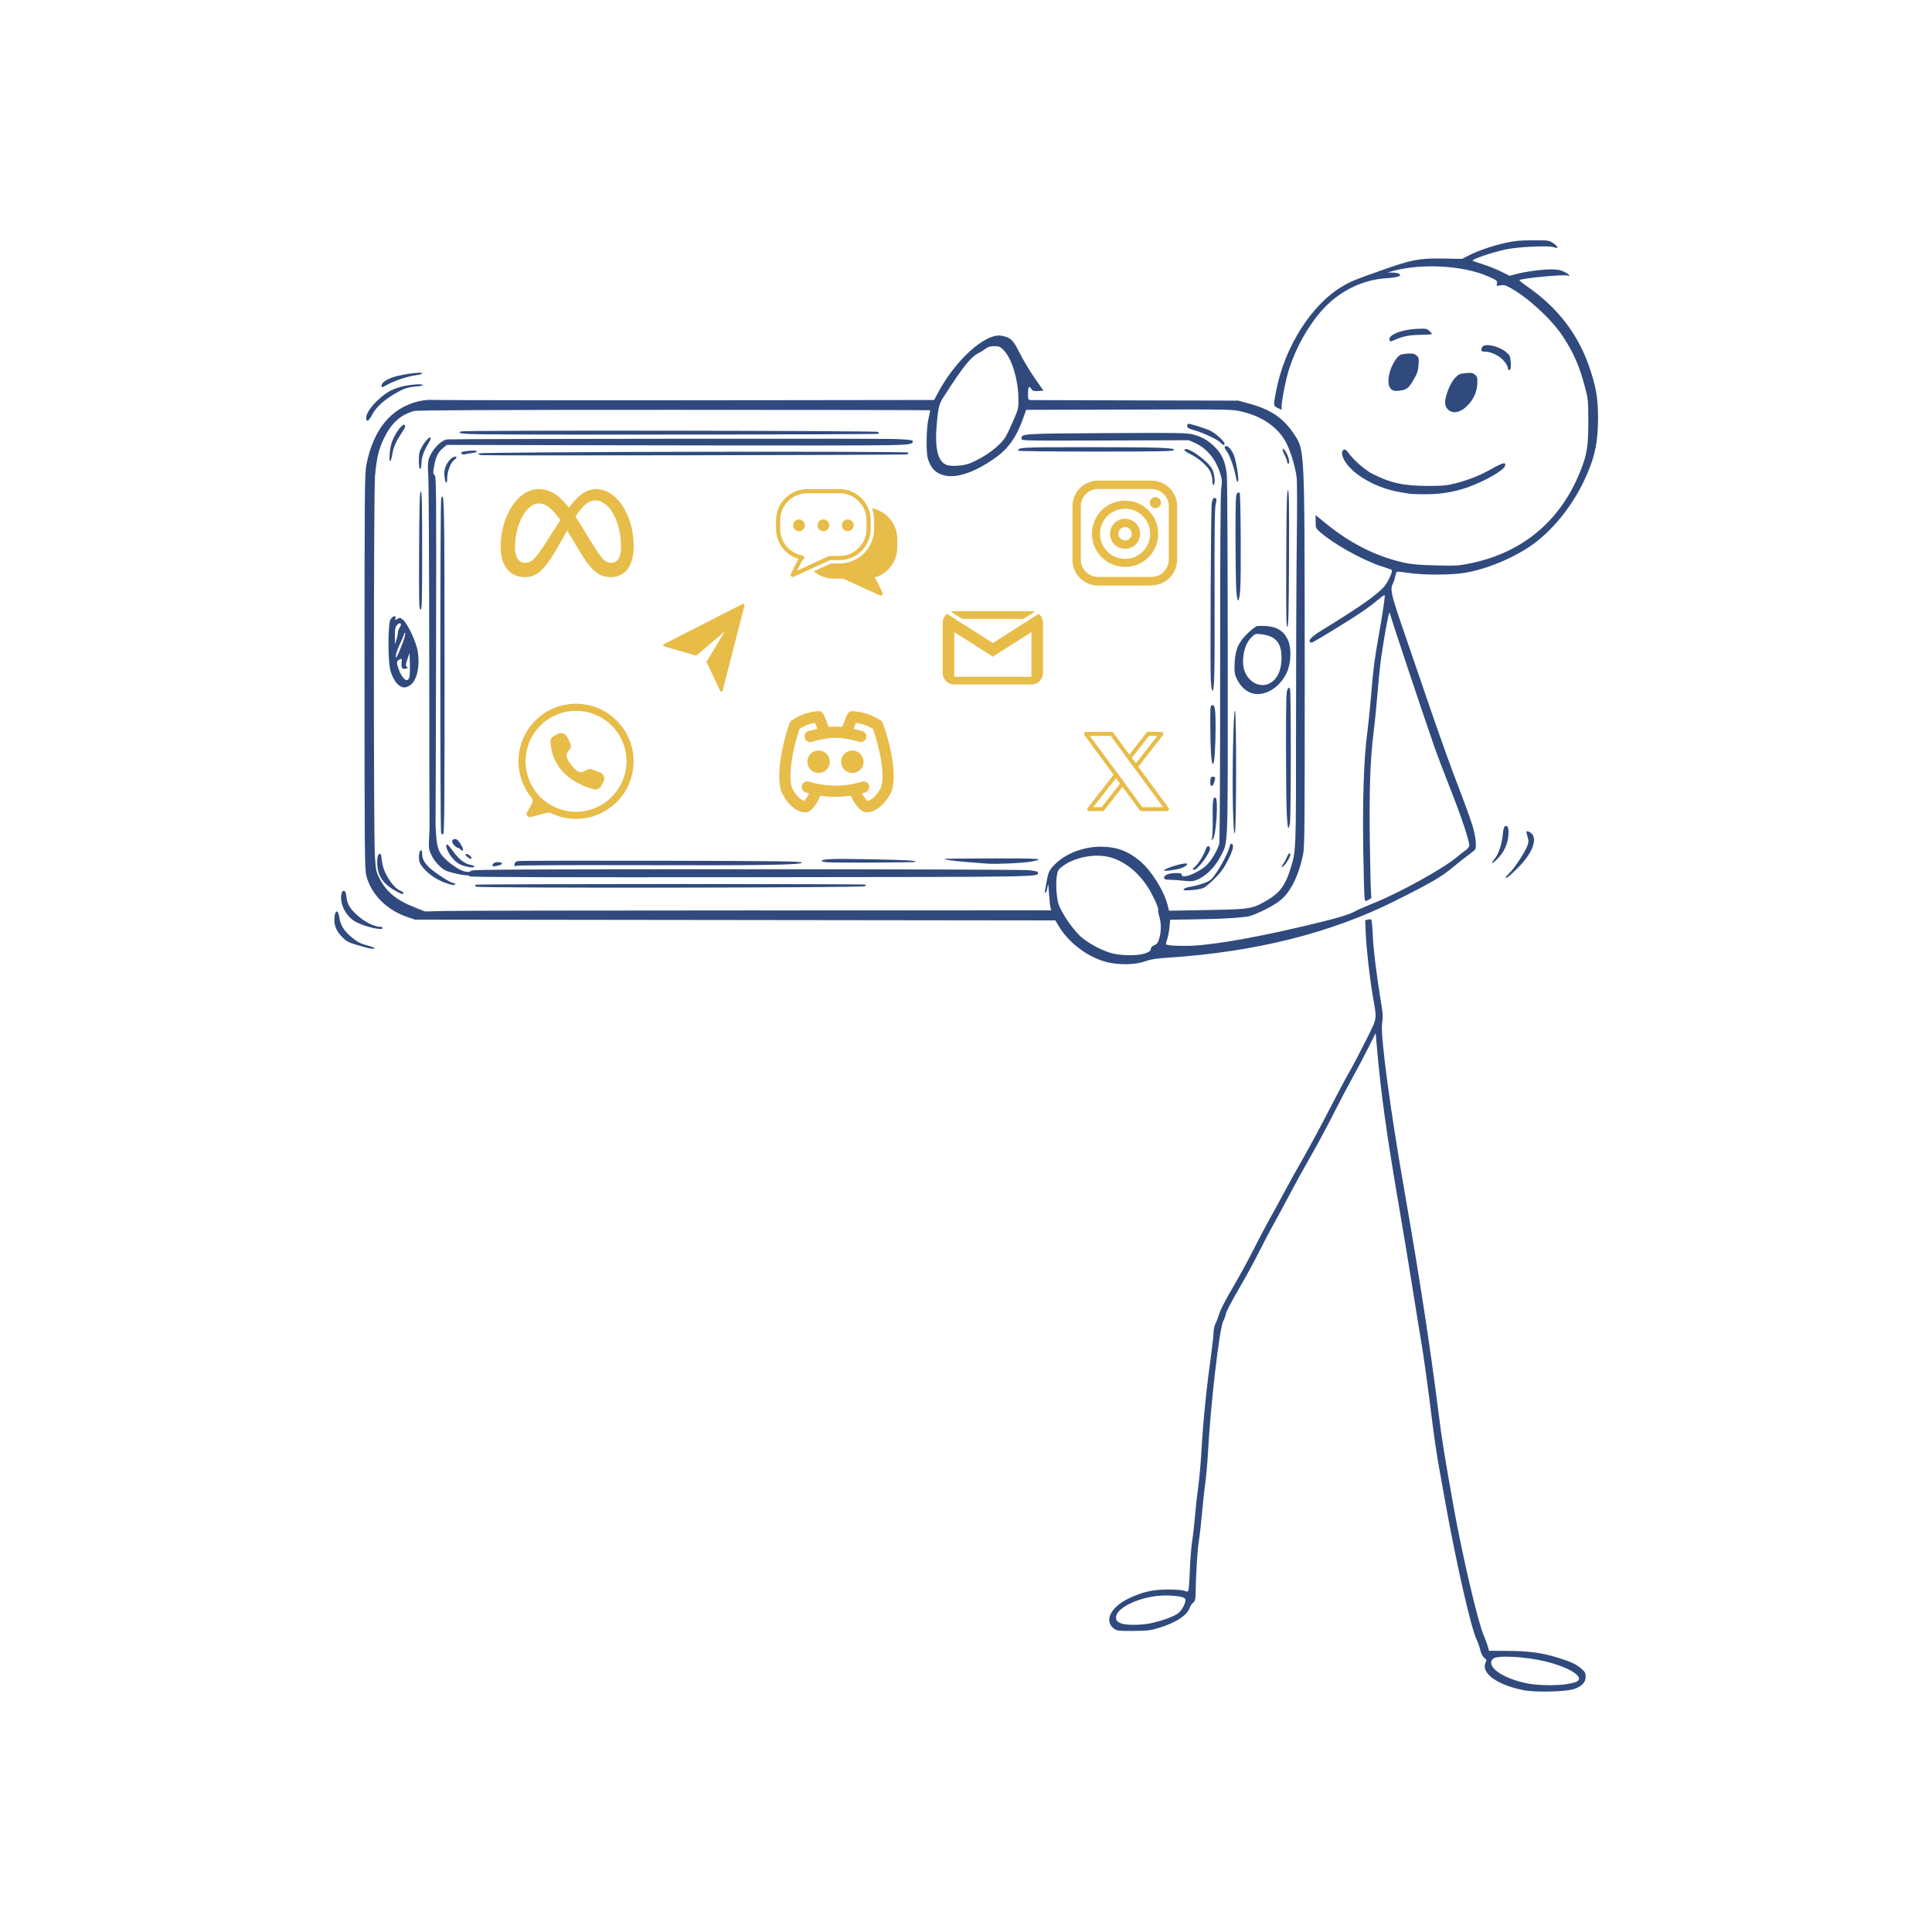<svg xmlns="http://www.w3.org/2000/svg" xmlns:xlink="http://www.w3.org/1999/xlink" width="1200" zoomAndPan="magnify" viewBox="0 0 900 900" height="1200" preserveAspectRatio="xMidYMid meet" version="1.0"><defs><clipPath id="02f650026e"><path d="M 155.641 111.172 L 744.594 111.172 L 744.594 788.938 L 155.641 788.938 Z M 155.641 111.172 " clip-rule="nonzero"/></clipPath><clipPath id="581e9dd86f"><path d="M 233.188 227.832 L 294.918 227.832 L 294.918 268.777 L 233.188 268.777 Z M 233.188 227.832 " clip-rule="nonzero"/></clipPath><clipPath id="75eba24f89"><path d="M 501.133 334.5 L 548.375 334.5 L 548.375 381.742 L 501.133 381.742 Z M 501.133 334.5 " clip-rule="nonzero"/></clipPath><clipPath id="2cbd9cbaa8"><path d="M 241.336 327.781 L 295.508 327.781 L 295.508 381.953 L 241.336 381.953 Z M 241.336 327.781 " clip-rule="nonzero"/></clipPath><clipPath id="2dd21c2476"><path d="M 391 331.141 L 417 331.141 L 417 378.383 L 391 378.383 Z M 391 331.141 " clip-rule="nonzero"/></clipPath><clipPath id="65615ebace"><path d="M 362 331.141 L 387 331.141 L 387 378.383 L 362 378.383 Z M 362 331.141 " clip-rule="nonzero"/></clipPath><clipPath id="79637dd0ae"><path d="M 499.531 223.895 L 548.66 223.895 L 548.66 273 L 499.531 273 Z M 499.531 223.895 " clip-rule="nonzero"/></clipPath><clipPath id="9483421c9b"><path d="M 439.105 284.656 L 485.719 284.656 L 485.719 318.672 L 439.105 318.672 Z M 439.105 284.656 " clip-rule="nonzero"/></clipPath><clipPath id="9b9e7da1e2"><path d="M 361.512 227.832 L 406 227.832 L 406 269 L 361.512 269 Z M 361.512 227.832 " clip-rule="nonzero"/></clipPath><clipPath id="3fc0523f57"><path d="M 379 236 L 418 236 L 418 277.594 L 379 277.594 Z M 379 236 " clip-rule="nonzero"/></clipPath><clipPath id="672863c537"><path d="M 309 281.094 L 347 281.094 L 347 322.668 L 309 322.668 Z M 309 281.094 " clip-rule="nonzero"/></clipPath></defs><g clip-path="url(#02f650026e)"><path fill="#304a7d" d="M 709.977 787.391 C 697.332 784.996 689.504 779.238 692.16 774.285 C 692.605 773.445 692.488 773.098 691.441 772.277 C 690.637 771.641 689.961 770.332 689.555 768.602 C 689.203 767.121 688.484 765.055 687.953 763.996 C 685.297 758.707 678.207 727.5 672.93 697.902 C 672.184 693.684 670.91 686.578 670.102 682.094 C 669.309 677.625 668.047 669.102 667.312 663.176 C 665.332 647.113 663.059 630.621 661.941 624.273 C 661.398 621.184 659.68 610.594 658.117 600.762 C 656.566 590.914 653.574 572.848 651.469 560.621 C 645.891 528.102 643.258 509.145 641.457 488.324 L 640.832 481.234 L 637.406 488.109 C 635.52 491.895 632.25 498.086 630.133 501.859 C 628.027 505.625 623.988 513.316 621.152 518.941 C 618.328 524.57 613.629 533.309 610.719 538.371 C 607.797 543.43 603.613 551.027 601.402 555.246 C 599.191 559.465 595.824 565.707 593.914 569.109 C 592.012 572.512 588.684 578.832 586.52 583.16 C 584.355 587.5 580.074 595.34 577.012 600.578 C 573.957 605.832 571.301 610.895 571.121 611.832 C 570.941 612.77 570.34 614.453 569.785 615.559 C 568.031 619.055 563.945 654.207 562.766 675.918 C 562.477 681.266 561.887 688.047 561.469 691.004 C 561.035 693.961 560.348 700.285 559.93 705.066 C 559.508 709.84 558.836 715.719 558.438 718.098 C 557.801 721.898 557.129 732.934 556.945 742.672 C 556.898 745.195 556.684 745.941 555.781 746.637 C 555.18 747.117 554.531 748.043 554.328 748.719 C 553.234 752.336 547.93 755.883 539.902 758.32 C 535.945 759.535 534.516 759.703 527.902 759.742 C 521.039 759.777 520.281 759.691 518.961 758.707 C 514.211 755.172 517.301 748.73 525.68 744.668 C 532.086 741.566 536.859 740.484 544.098 740.457 C 547.68 740.457 550.852 740.699 551.73 741.059 C 552.812 741.504 553.316 741.504 553.57 741.098 C 553.762 740.785 554.086 736.469 554.277 731.492 C 554.469 726.516 554.965 720.395 555.359 717.871 C 555.77 715.359 556.348 710.297 556.648 706.617 C 556.945 702.953 557.621 696.727 558.16 692.793 C 558.703 688.852 559.387 681.266 559.688 675.918 C 560.531 661.156 561.938 647.223 564.328 629.934 C 564.867 626.016 565.312 621.809 565.312 620.582 C 565.312 619.355 565.746 617.504 566.277 616.461 C 566.805 615.414 567.609 613.297 568.055 611.746 C 568.512 610.207 571.191 605.027 574.016 600.242 C 576.855 595.457 581.195 587.523 583.684 582.594 C 586.16 577.668 589.68 570.996 591.496 567.762 C 593.324 564.539 596.27 559.129 598.047 555.766 C 599.816 552.387 603.844 545.137 606.992 539.656 C 610.129 534.176 615.586 524.039 619.109 517.152 C 622.645 510.266 626.852 502.328 628.484 499.516 C 630.109 496.703 633.617 490.043 636.262 484.73 C 641.758 473.73 641.492 475.461 639.461 463.719 C 638.055 455.617 636.492 441.672 636.203 434.699 L 635.961 428.699 L 637.227 428.375 C 637.922 428.207 638.645 428.219 638.824 428.41 C 639.016 428.602 639.34 432.137 639.531 436.273 C 639.871 443.09 641.145 453.414 643.379 467.312 C 644.27 472.855 644.293 473.227 643.801 477.023 C 643.055 482.809 647.77 517.898 654.281 554.996 C 661.109 593.906 666.484 628.949 670.176 658.547 C 671.664 670.52 673.086 679.305 677.305 702.773 C 681.27 724.844 688.473 755.57 691.082 761.566 C 691.875 763.395 692.773 765.824 693.074 766.941 L 693.629 768.996 L 702.465 769.047 C 712.453 769.105 718.691 769.984 726.387 772.422 C 732.156 774.262 734.43 775.355 736.855 777.484 C 738.348 778.793 738.66 779.406 738.66 781.102 C 738.66 783.746 736.727 785.719 732.984 786.898 C 729.129 788.098 715.305 788.41 709.977 787.402 Z M 729.535 784.578 C 731.41 784.301 733.539 783.809 734.273 783.484 C 738.637 781.488 731.484 776.773 719.738 773.914 C 710.688 771.703 697.426 771.004 695.625 772.641 C 691.691 776.199 700.145 782.137 712.238 784.336 C 716.66 785.129 724.871 785.25 729.535 784.578 Z M 535.91 756.195 C 541.668 754.969 547.066 752.973 549.051 751.34 C 550.938 749.789 552.75 745.855 552.078 744.773 C 551.43 743.715 546.309 743.031 541.066 743.297 C 531.535 743.777 521.074 748.43 520.02 752.648 C 519.562 754.477 520.258 755.547 522.422 756.289 C 524.84 757.145 531.656 757.098 535.91 756.195 Z M 515.391 448.137 C 506.48 445.793 497.684 439.086 492.957 431.031 L 491.625 428.762 L 193.328 428.398 L 190.012 427.281 C 180.273 424.012 173.133 416.953 170.715 408.203 C 169.863 405.113 169.816 399.402 169.816 312.887 C 169.816 226.934 169.875 220.551 170.715 216.332 C 173.961 200.105 181.969 190.281 194.613 187.023 C 196.441 186.555 199.195 186.219 200.746 186.277 C 205.18 186.473 285.82 186.543 363.863 186.422 L 435.184 186.328 L 436.664 183.504 C 444.801 167.922 459.047 155.012 466.523 156.406 C 470.828 157.223 471.934 158.258 475.012 164.449 C 476.598 167.621 479.734 172.875 481.996 176.109 L 486.094 181.988 L 483.652 182.145 C 481.645 182.277 481.082 182.121 480.504 181.254 C 479.34 179.5 478.906 180.039 478.906 183.262 C 478.906 186.254 478.941 186.328 480.312 186.375 C 481.082 186.41 503.117 186.461 529.273 186.52 L 576.816 186.629 L 581.832 187.984 C 591.965 190.75 597.844 194.73 602.762 202.16 C 607.82 209.793 607.711 207.559 607.785 308.281 C 607.82 384.918 607.75 394.605 607.016 398.094 C 605.152 407.098 601.941 414.047 597.699 418.289 C 595.164 420.824 589.043 424.238 582.961 426.512 C 580.508 427.426 570.578 428.086 555.863 428.289 L 545.117 428.445 L 544.781 432.016 C 544.602 433.988 544.086 436.574 543.652 437.777 C 543.219 438.965 543.027 439.965 543.23 439.988 C 543.422 440.023 544.168 440.168 544.867 440.336 C 545.574 440.492 548.906 440.637 552.281 440.637 C 562.535 440.637 582.203 437.355 607.207 431.477 C 622.125 427.977 628.352 426.164 631.273 424.492 C 632.262 423.926 636.18 422.207 639.977 420.68 C 652.07 415.824 672.062 404.766 678.578 399.332 C 679.984 398.152 681.883 396.676 682.797 396.039 C 683.711 395.402 684.457 394.477 684.457 393.98 C 684.457 391.602 680.801 380.613 675.777 367.871 C 672.711 360.129 669.141 350.684 667.832 346.883 C 661.438 328.406 647.648 286.98 647.648 286.297 C 647.648 285.875 647.469 285.527 647.25 285.527 C 646.855 285.527 645.207 294.254 643.559 305.219 C 643.043 308.594 642.25 316.18 641.77 322.082 C 641.301 327.996 640.469 336.387 639.918 340.754 C 638.27 353.941 637.777 368.234 638.125 392.914 C 638.293 405.426 638.582 416.27 638.75 417.027 C 639.004 418.168 638.812 418.52 637.527 419.18 C 636.023 419.961 635.988 419.949 635.688 418.59 C 635.52 417.82 635.242 407.758 635.062 396.23 C 634.699 372.477 635.324 353.746 636.875 341.773 C 637.441 337.41 638.258 329.477 638.691 324.141 C 639.715 311.66 640.219 307.598 642.059 297.297 C 643.715 287.969 645.074 279.133 645.086 277.688 C 645.086 276.957 644.512 277.242 642.406 279.023 C 640.926 280.273 638.102 282.449 636.145 283.867 C 631.285 287.355 611.836 299.34 611.031 299.34 C 610.672 299.34 610.262 299.148 610.117 298.906 C 609.59 298.055 611.426 296.285 615.309 293.895 C 632.98 283.027 640.254 277.977 644.426 273.688 C 646.48 271.57 649.102 265.895 648.25 265.414 C 648.055 265.309 645.941 264.574 643.547 263.805 C 634.738 260.93 621.609 253.633 615.047 247.961 C 612.941 246.133 612.871 245.988 612.871 243.008 L 612.871 239.93 L 616.836 243.199 C 628.738 253.008 640.77 259.129 653.996 262.098 C 657.48 262.879 661.172 263.203 668.863 263.383 C 678.363 263.625 679.527 263.551 685.25 262.363 C 709.316 257.348 726.855 242.672 736.027 219.879 C 739.383 211.523 739.945 207.918 739.898 195.281 C 739.875 186.59 739.777 185.727 738.238 179.945 C 735.656 170.277 733.012 164.258 728.008 156.672 C 722.805 148.785 712.164 138.926 703.797 134.215 C 701.383 132.855 700.566 132.641 698.988 132.941 C 697.164 133.289 697.102 133.242 697.344 131.992 C 697.582 130.766 697.281 130.535 692.945 128.648 C 681.438 123.637 662.156 122.59 648.848 126.246 L 646.359 126.93 L 648.668 126.977 C 649.93 127.016 651.312 127.254 651.723 127.52 C 653.32 128.527 651.254 129.25 645.734 129.609 C 634.184 130.379 623.219 135.969 615.273 145.168 C 609.145 152.27 603.844 161.805 600.633 171.504 C 599.082 176.195 597.027 186.41 597.027 189.441 L 597.027 190.918 L 595.234 190.066 C 593.117 189.055 593.117 189.055 594.488 182.012 C 598.457 161.441 611.141 141.57 625.66 133.195 C 629.496 130.969 631.238 130.262 644.004 125.766 C 657.723 120.918 661.23 120.258 672.184 120.438 L 681.137 120.582 L 684.203 119.008 C 688.473 116.797 695.121 114.523 701.395 113.129 C 705.602 112.191 708.234 111.941 714.16 111.941 C 721.543 111.941 721.637 111.941 723.73 113.406 C 726.133 115.066 726.133 115.992 723.754 115.148 C 721.266 114.285 706.637 115.004 701.082 116.266 C 694.051 117.867 685.215 120.934 686.008 121.508 C 686.141 121.605 688.316 122.34 690.852 123.145 C 693.375 123.938 697.211 125.477 699.352 126.547 L 703.246 128.492 L 706 127.746 C 710.363 126.559 718.117 125.488 722.406 125.488 C 725.438 125.488 726.902 125.738 728.672 126.605 C 730.824 127.652 732.023 129.059 730.16 128.348 C 728.633 127.758 709.293 129.574 707.824 130.453 C 707.598 130.586 709.137 131.883 711.25 133.324 C 725.508 143.148 735.102 155.566 740.391 171.035 C 743.492 180.125 744.418 185.473 744.43 194.516 C 744.441 206.402 742.855 213.543 737.832 224.133 C 732.301 235.809 723.383 246.867 714.148 253.516 C 705.348 259.848 692.801 265.102 682.27 266.859 C 675.875 267.914 662.973 267.926 656.16 266.883 C 653.383 266.461 650.93 266.219 650.711 266.352 C 650.496 266.484 650.16 267.457 649.957 268.504 C 649.762 269.551 649.27 271.039 648.875 271.809 C 647.516 274.453 648.043 276.945 653.059 291.5 C 655.75 299.328 661.52 316.191 665.895 328.973 C 670.258 341.75 676.199 358.328 679.105 365.793 C 682.004 373.27 685.094 381.77 685.961 384.68 C 687.449 389.703 687.965 394.547 687.137 395.762 C 686.934 396.062 685.395 397.301 683.723 398.527 C 682.051 399.754 679.301 401.93 677.594 403.371 C 671.523 408.48 667.688 410.738 649.945 419.637 C 620.082 434.602 584.836 443.449 544.613 446.082 C 538.652 446.469 536.148 446.863 533.363 447.848 C 528.77 449.484 521.004 449.617 515.402 448.137 Z M 533.363 444.148 C 535.344 443.461 535.957 442.992 536.09 442.055 C 536.199 441.273 536.789 440.648 537.762 440.277 C 538.965 439.832 539.434 439.184 540.02 437.176 C 540.984 433.965 540.984 430.059 540.031 426.895 C 539.625 425.539 539.395 424.25 539.539 424.035 C 539.949 423.375 537.352 417.52 534.914 413.613 C 530.055 405.812 522.758 400.316 515.461 398.984 C 508.852 397.758 500.352 399.609 495.184 403.383 C 493.102 404.91 492.73 405.461 492.367 407.578 C 491.742 411.27 492.094 417.855 493.078 421.031 C 494.414 425.32 500.375 433.867 504.137 436.898 C 508.164 440.145 514.547 443.355 518.793 444.266 C 523.48 445.266 530.223 445.219 533.363 444.137 Z M 353.559 424.121 L 489.762 424.082 L 489.398 422.941 C 489.195 422.305 488.871 419.371 488.68 416.414 C 488.355 411.438 488.293 411.223 487.91 413.48 C 487.668 414.816 487.273 415.91 487.02 415.91 C 486.766 415.91 486.672 415.391 486.816 414.754 C 486.949 414.117 487.32 412.121 487.633 410.309 C 488.355 406.062 488.98 404.91 492.164 401.93 C 497.047 397.371 505.062 394.426 512.648 394.426 C 520.02 394.426 525.309 396.34 530.934 401.016 C 536.293 405.477 542.172 414.805 543.918 421.621 L 544.59 424.25 L 562.562 423.926 C 582.852 423.566 583.371 423.469 590.836 419.035 C 596.125 415.898 598.84 412.172 601.027 405.078 C 603.828 395.965 603.734 398.348 603.746 335.633 C 603.746 303.703 603.902 265.969 604.094 251.77 C 604.285 237.574 604.262 224.422 604.047 222.547 C 603.543 218.074 601.449 210.934 599.43 206.777 C 596.004 199.707 588.707 194.309 579.379 191.965 C 574.066 190.617 575.438 190.656 523.082 190.801 L 478.027 190.918 L 476.465 195.281 C 473.305 204.059 469.492 209.277 462.953 213.785 C 454.164 219.855 446.207 222.645 440.641 221.621 C 436.254 220.816 433.645 218.363 432.25 213.723 C 431.324 210.621 431.504 199.129 432.562 194.812 C 433.031 192.867 433.344 191.207 433.25 191.113 C 433.152 191.016 379.477 190.93 313.973 190.93 C 227.289 190.93 194.312 191.062 192.824 191.484 C 186.559 193.238 182.402 197.004 178.977 203.961 C 176.449 209.109 175.512 212.977 174.707 221.598 C 174.047 228.773 173.984 388.691 174.648 398.945 C 175.031 405.043 175.25 406.102 176.656 408.914 C 179.852 415.355 184.492 419.238 193.051 422.641 L 197.934 424.578 L 207.645 424.359 C 212.996 424.238 278.656 424.133 353.559 424.109 Z M 183.59 414.621 C 179.828 412.398 177.531 409.875 176.488 406.82 C 175.453 403.781 175.43 398.875 176.449 398.02 C 177.375 397.254 177.508 397.578 177.977 401.531 C 178.566 406.52 182.953 413.445 186.441 414.887 C 188.004 415.535 188.496 416.426 187.293 416.426 C 186.922 416.426 185.262 415.621 183.59 414.621 Z M 551.453 414.203 C 551.777 413.805 552.895 413.348 553.953 413.191 C 558.113 412.531 562.812 410.934 564.086 409.754 C 566.684 407.34 571.961 398.035 572.719 394.535 C 572.922 393.598 573.344 392.938 573.68 393.043 C 574.98 393.477 574.5 395.762 572.141 400.484 C 570.23 404.297 568.836 406.27 566.035 409.082 C 564.039 411.09 561.695 413.109 560.828 413.555 C 559.953 414.008 557.379 414.492 555.059 414.637 C 551.527 414.863 550.961 414.793 551.453 414.203 Z M 221.809 413.047 C 221.277 412.664 221.219 412.387 221.613 412.133 C 222.262 411.738 402.762 411.703 403.16 412.098 C 403.305 412.23 403.195 412.566 402.918 412.844 C 402.184 413.578 222.816 413.781 221.809 413.047 Z M 207.129 411.137 C 203.414 409.754 200.047 407.508 197.535 404.719 C 195.434 402.398 194.977 401.121 195.215 398.262 C 195.434 395.664 196.66 395.219 196.66 397.746 C 196.66 400.102 197.598 401.879 200.059 404.199 C 202.633 406.617 209.906 411.316 211.07 411.316 C 211.59 411.316 211.996 411.547 211.996 411.82 C 211.996 412.602 210.52 412.398 207.129 411.137 Z M 551.262 410.281 C 549.566 410.066 546.859 409.863 545.25 409.84 C 542.727 409.777 542.305 409.645 542.305 408.805 C 542.305 407.578 544.66 406.711 548.016 406.711 C 549.879 406.711 550.492 406.906 550.492 407.469 C 550.492 409.828 559.121 406.281 562.598 402.48 C 564.75 400.148 567.105 396.051 567.957 393.164 C 568.223 392.289 568.402 357.016 568.391 311.254 C 568.367 256.676 568.535 229.773 568.91 227.465 C 569.352 224.652 569.305 223.547 568.621 221.199 C 566.574 214.168 562.43 209 556.754 206.402 L 553.844 205.07 L 514.836 205.199 C 475.863 205.32 475.84 205.32 475.84 204.285 C 475.84 202.004 476.117 201.98 515.512 201.762 C 549.625 201.57 553.148 201.629 555.891 202.422 C 560.047 203.625 562.129 204.781 565.207 207.543 C 569.125 211.066 571.012 215.238 571.516 221.512 C 571.734 224.242 571.926 263.168 571.938 308.02 C 571.961 398.273 572.203 391.758 568.57 398.945 C 565.613 404.777 560.133 409.645 555.602 410.438 C 554.902 410.559 552.945 410.488 551.262 410.27 Z M 218.91 408.25 C 218.73 407.965 217.926 407.734 217.105 407.734 C 215.137 407.734 209.078 406.305 207.441 405.449 C 205.109 404.25 202.176 400.98 200.891 398.152 C 199.734 395.652 199.652 394.98 199.902 390.195 C 200.059 387.324 200.145 384.629 200.098 384.211 C 200.035 383.789 199.977 348.012 199.953 304.699 C 199.918 261.387 199.711 223.773 199.496 221.105 C 199.23 217.883 199.277 215.539 199.664 214.145 C 200.867 209.734 205.52 204.805 208.605 204.684 C 215.328 204.406 410.422 204.238 416.91 204.504 C 423.402 204.77 425.219 204.996 425.219 205.539 C 425.219 207.426 423.945 207.484 383.035 207.52 C 361.098 207.543 312.785 207.484 275.66 207.402 L 208.164 207.246 L 206.324 208.77 C 204.051 210.645 203.055 212.691 202.234 217.09 C 201.684 220.117 201.707 220.602 202.465 221.355 C 203.246 222.137 203.293 228.184 203.137 302.824 C 203.043 347.16 202.934 383.68 202.898 383.957 C 202.859 384.234 203.004 386.77 203.211 389.582 C 203.668 395.941 204.867 398.273 209.727 402.133 C 214.258 405.738 218.082 407.074 219.594 405.559 C 220.102 405.055 246.344 404.922 347.395 404.922 C 417.332 404.922 476.574 405.113 479.039 405.355 C 482.113 405.645 483.508 405.98 483.508 406.438 C 483.508 408.574 488.535 408.492 350.531 408.637 C 261.055 408.73 219.125 408.613 218.91 408.262 Z M 542.305 405.512 C 542.305 404.5 552.176 401.566 552.957 402.359 C 553.449 402.855 551.621 404.066 549.492 404.668 C 547.078 405.344 542.305 405.906 542.305 405.512 Z M 555.602 404.863 C 555.602 404.691 556.164 404.117 556.852 403.574 C 558.234 402.48 561.117 397.723 561.695 395.57 C 562.117 394.008 563.426 393.695 563.691 395.09 C 564.039 396.891 557.992 405.176 556.32 405.176 C 555.926 405.176 555.602 405.043 555.602 404.863 Z M 216.902 403.574 C 213.883 402.879 211.793 401.363 209.75 398.395 C 208.02 395.859 207.332 393.418 208.367 393.418 C 208.633 393.418 209.871 394.859 211.133 396.641 C 213.742 400.281 216.469 402.387 219.281 402.891 C 220.328 403.082 221.062 403.441 220.906 403.695 C 220.57 404.238 219.582 404.211 216.902 403.574 Z M 597.027 403.926 C 597.027 403.719 597.445 402.938 597.953 402.18 C 598.469 401.434 599.191 400.078 599.551 399.164 C 600.188 397.578 601.113 396.902 601.113 398.035 C 601.113 398.984 599.203 402.336 598.098 403.336 C 597.508 403.875 597.027 404.141 597.027 403.926 Z M 229.465 402.816 C 229.656 401.809 231.832 401.254 233.348 401.832 C 234.5 402.277 233.562 402.984 231.242 403.406 C 229.5 403.73 229.297 403.672 229.465 402.816 Z M 239.695 402.555 C 239.816 401.699 240.285 401.305 241.402 401.098 C 242.242 400.953 272.32 400.895 308.25 400.965 C 362.961 401.086 373.574 401.23 373.574 401.809 C 373.574 402.926 354.895 403.215 295.34 403.035 C 265.949 402.949 241.379 403.07 240.715 403.312 C 239.672 403.684 239.551 403.598 239.695 402.555 Z M 459.984 402.312 C 458.723 402.219 454.465 401.879 450.523 401.578 C 444.066 401.086 438.969 400.328 440.305 400.066 C 440.582 400.004 450.645 399.922 462.641 399.883 C 484.578 399.812 487.668 400.078 480.035 401.422 C 476.344 402.074 463.746 402.637 459.984 402.312 Z M 385.715 401.699 C 384.105 401.617 382.785 401.352 382.785 401.109 C 382.785 400.137 387.879 399.945 405.012 400.27 C 422.5 400.605 427.141 400.871 426.504 401.496 C 426.191 401.82 391.176 401.988 385.715 401.699 Z M 217.598 399.129 C 216.156 397.961 217.023 397.238 218.562 398.32 C 219.68 399.117 220.039 400.066 219.211 400.066 C 218.957 400.066 218.238 399.645 217.598 399.129 Z M 214.547 395.715 C 214.199 395.293 213.645 394.957 213.297 394.957 C 212.961 394.957 212.152 394.391 211.504 393.695 C 210.195 392.301 210.398 390.855 211.902 390.855 C 212.945 390.855 213.824 391.758 215.207 394.27 C 216.145 395.965 215.652 397.035 214.547 395.715 Z M 564.605 390.352 C 564.832 389.645 564.977 385.387 564.918 380.891 C 564.809 372.945 565.109 370.926 566.289 371.648 C 567.621 372.477 566.516 389.402 565.039 390.82 C 564.258 391.566 564.219 391.531 564.605 390.352 Z M 205.492 388.008 C 204.988 386.758 205.012 233.449 205.52 232.141 C 206.949 228.414 207.059 233.449 207.094 310.027 C 207.129 370.445 206.996 387.875 206.516 388.355 C 206.023 388.848 205.805 388.777 205.492 388.008 Z M 574.344 375.926 C 573.957 360.383 574.582 331.027 575.293 331.027 C 576.047 331.027 575.988 387.898 575.23 388.152 C 574.812 388.297 574.559 384.785 574.344 375.926 Z M 599.406 378.762 C 599.215 374.918 599.07 360.586 599.07 346.906 C 599.07 326.145 599.191 321.867 599.805 321.039 C 600.523 320.051 600.535 320.051 600.945 321.062 C 601.461 322.324 601.426 379.93 600.91 383.32 C 600.703 384.652 600.355 385.746 600.141 385.746 C 599.91 385.746 599.586 382.609 599.406 378.762 Z M 564.137 365.984 C 563.582 365.434 563.727 362.316 564.316 361.957 C 564.617 361.777 565.18 361.754 565.566 361.898 C 566.121 362.102 566.18 362.547 565.809 363.82 C 565.277 365.695 564.652 366.5 564.137 365.984 Z M 564.113 350.656 C 563.93 347.652 563.789 341.438 563.789 336.832 C 563.789 329.02 563.848 328.48 564.738 328.48 C 565.48 328.48 565.758 328.996 566.012 330.848 C 566.406 333.719 566.348 344.324 565.902 350.934 C 565.445 357.68 564.543 357.547 564.113 350.656 Z M 581.914 322.434 C 579.477 321.289 577.301 318.875 575.918 315.746 C 575.098 313.898 574.953 312.672 575.137 308.848 C 575.422 302.488 577.047 298.906 581.52 294.723 C 583.309 293.039 585.184 291.645 585.664 291.621 C 593.707 291.199 597.809 293.137 600.078 298.402 C 601.691 302.141 601.414 309.016 599.477 313.199 C 595.859 321.074 587.902 325.258 581.914 322.434 Z M 592.387 317.754 C 595.113 315.82 596.652 312.516 596.918 308.031 C 597.387 299.918 594.766 296.348 587.684 295.48 C 584.766 295.133 584.727 295.145 582.758 297.113 C 579.293 300.578 577.949 308.777 580.09 313.391 C 582.551 318.719 588.227 320.727 592.387 317.754 Z M 564.039 317.105 C 563.715 312.777 564.051 240.074 564.426 235.051 C 564.594 232.621 565.496 231.297 566.371 232.188 C 566.77 232.574 566.746 233.379 566.312 234.965 C 565.855 236.637 565.723 247.359 565.793 276.848 C 565.891 314.34 565.723 321.832 564.785 321.832 C 564.57 321.832 564.23 319.703 564.039 317.105 Z M 186.441 319.645 C 184.734 318.777 183.004 316.098 181.945 312.66 C 180.621 308.414 180.645 290.457 181.969 288.449 C 183.039 286.812 184.637 286.535 184.242 288.062 C 184 288.988 184.059 289 185.141 288.293 C 186.211 287.594 186.43 287.629 187.785 288.785 C 190 290.637 194.051 299.445 194.664 303.738 C 195.672 310.809 194.109 317.324 190.938 319.258 C 188.977 320.461 188.184 320.52 186.441 319.645 Z M 190.781 315.051 C 190.949 314.137 191.02 311.324 190.926 308.789 L 190.781 304.195 L 189.77 307.164 C 188.93 309.703 188.879 310.207 189.504 310.59 C 190.117 310.965 190.082 311.098 189.348 311.371 C 187.547 312.07 186.789 311.238 187.055 308.859 C 187.305 306.695 187.281 306.672 186.105 307.215 C 184.637 307.887 184.602 308.777 185.887 312.164 C 187.656 316.816 190.18 318.309 190.781 315.051 Z M 188.496 296.789 C 188.734 295.816 188.82 294.902 188.676 294.77 C 188.543 294.625 188.293 295.035 188.137 295.672 C 187.969 296.309 187.055 298.449 186.105 300.422 C 185.152 302.406 184.383 304.75 184.398 305.637 C 184.398 306.961 184.734 306.457 186.223 302.91 C 187.234 300.516 188.254 297.766 188.496 296.789 Z M 185.371 294.723 C 185.395 294 185.777 292.895 186.234 292.246 C 187.461 290.48 186.309 289.543 184.926 291.199 C 184.098 292.199 183.914 293.137 183.941 296.262 L 183.977 300.098 L 184.648 298.055 C 185.023 296.934 185.348 295.434 185.371 294.723 Z M 599.191 260.426 C 599.297 235.41 599.453 228.559 599.961 228.391 C 600.477 228.211 600.586 234.617 600.477 260.004 C 600.367 285.023 600.211 291.875 599.707 292.055 C 599.191 292.223 599.082 285.816 599.191 260.426 Z M 195.238 256.555 C 195.348 235.145 195.516 229.062 196.02 228.895 C 196.527 228.727 196.66 234.449 196.66 256.34 C 196.66 280.645 196.562 283.988 195.891 283.988 C 195.203 283.988 195.133 280.73 195.238 256.555 Z M 575.879 274.168 C 575.699 270.992 575.543 259.848 575.543 249.414 C 575.543 233.031 575.652 230.336 576.324 229.785 C 576.758 229.422 577.273 229.305 577.48 229.508 C 577.996 230.023 578.211 269.43 577.73 275.008 C 577.156 281.582 576.289 281.188 575.879 274.168 Z M 564.797 224.074 C 564.785 222.859 564.363 220.938 563.848 219.793 C 562.668 217.211 558.449 213.473 554.543 211.559 C 552.906 210.766 551.645 209.875 551.719 209.602 C 552.391 207.352 562.777 214.613 564.762 218.711 C 565.879 221.02 566.215 225.41 565.312 225.961 C 565.012 226.152 564.797 225.41 564.797 224.074 Z M 207.117 222.367 C 206.852 220.25 206.973 218.953 207.621 217.258 C 208.605 214.684 211.098 212.293 212.32 212.762 C 212.961 213.004 212.805 213.316 211.539 214.301 C 209.832 215.637 208.32 219.723 208.32 222.945 C 208.32 225.805 207.488 225.422 207.117 222.367 Z M 575.797 222.559 C 575.16 218.688 572.934 212.211 571.66 210.527 C 570.266 208.676 570.098 207.809 571.156 207.809 C 572.152 207.809 573.344 209.059 574.523 211.379 C 575.75 213.797 577.383 223.559 576.66 224.277 C 576.336 224.602 576.035 224.016 575.797 222.559 Z M 195.469 218.207 C 195.277 218.016 195.121 216.234 195.133 214.242 C 195.133 211.188 195.359 210.215 196.598 208.062 C 198.211 205.273 200.035 203.348 200.59 203.902 C 200.781 204.094 200.422 205.105 199.785 206.148 C 197.523 209.914 196.488 212.703 196.359 215.395 C 196.227 218.219 196.047 218.785 195.469 218.207 Z M 599.574 215.047 C 599.574 214.516 599.008 213.027 598.324 211.727 C 596.844 208.965 597.457 208.012 599.047 210.598 C 600.344 212.691 601.016 215.984 600.152 215.984 C 599.84 215.984 599.574 215.562 599.574 215.047 Z M 181.559 211.129 C 181.801 208.184 182.316 206.188 183.375 203.973 C 185.203 200.152 187.785 197.207 188.594 198 C 189 198.41 188.664 199.309 187.344 201.293 C 184.516 205.551 183.328 208.168 182.82 211.27 C 182.051 215.996 181.164 215.898 181.559 211.129 Z M 224.367 212.016 C 223.344 211.895 222.758 211.582 222.875 211.223 C 223.129 210.453 423.176 210.082 423.176 210.84 C 423.176 211.102 422.934 211.477 422.645 211.656 C 422.094 211.992 227.371 212.34 224.367 212.016 Z M 215.137 211.441 C 214.039 210.742 215.266 210.273 218.945 209.973 C 222.875 209.66 223.465 210.574 219.656 211.078 C 218.25 211.27 216.805 211.523 216.457 211.656 C 216.121 211.789 215.52 211.691 215.137 211.441 Z M 474.301 209.949 C 474.301 208.387 475.672 208.312 506.023 208.312 C 539.938 208.312 547.75 208.578 546.848 209.672 C 546.379 210.238 539.852 210.359 510.293 210.359 C 490.492 210.359 474.301 210.176 474.301 209.949 Z M 568.594 206.199 C 567.359 204.805 560.422 201.535 556.238 200.379 C 553.918 199.73 553.051 199.25 553.051 198.625 C 553.051 198.145 553.172 197.613 553.34 197.457 C 553.715 197.086 561.43 199.453 564.039 200.754 C 566.383 201.918 570.434 205.645 570.434 206.633 C 570.434 207.617 569.691 207.438 568.594 206.199 Z M 225.676 202.316 C 215.121 202.172 212.527 201.848 214.848 200.957 C 216.375 200.367 408.773 200.609 409.133 201.199 C 409.312 201.5 409.312 201.895 409.121 202.086 C 408.773 202.422 248.855 202.629 225.676 202.316 Z M 451.941 215.781 C 459.035 212.859 466.02 207.617 468.531 203.324 C 469.277 202.051 470.934 198.566 472.199 195.582 C 474.504 190.188 474.516 190.148 474.387 184.801 C 474.18 176.363 471.285 167.07 467.688 163.293 C 465.945 161.457 465.527 161.273 463.168 161.273 C 461.246 161.273 460.199 161.574 459.129 162.43 C 458.336 163.055 456.797 164.027 455.703 164.582 C 452.156 166.395 448.539 170.93 439.801 184.535 C 437.469 188.156 437.156 189.332 436.434 196.883 C 435.34 208.52 436.746 214.84 440.809 216.523 C 442.996 217.426 448.887 217.031 451.941 215.781 Z M 171.34 441.633 C 170.789 441.504 168.371 440.816 165.98 440.098 C 162.23 438.988 161.305 438.473 159.234 436.344 C 156.832 433.867 155.75 431.418 155.762 428.445 C 155.773 424.035 157.504 423.156 158.059 427.293 C 158.539 430.973 160.246 433.688 163.996 436.766 C 166.402 438.738 167.977 439.578 170.535 440.254 C 174.156 441.191 175.68 442.031 173.625 441.934 C 172.93 441.898 171.906 441.766 171.34 441.633 Z M 170.883 431.512 C 168.648 430.852 165.895 429.648 164.742 428.844 C 160.645 425.984 158.168 420.562 159.066 416.449 C 159.32 415.32 159.68 414.887 160.27 414.996 C 160.895 415.117 161.207 415.922 161.438 418.062 C 161.82 421.621 163.469 424.035 168 427.652 C 170.98 430.035 174.898 431.766 177.316 431.766 C 177.832 431.766 178.254 431.992 178.254 432.281 C 178.254 433.113 175.188 432.801 170.883 431.512 Z M 701.336 408.887 C 701.336 408.648 702.262 407.543 703.402 406.438 C 705.688 404.199 710.52 396.746 711.578 393.812 C 712.105 392.336 712.129 391.531 711.648 389.941 C 711.312 388.836 711.047 387.781 711.047 387.598 C 711.047 386.867 712.609 387.359 713.582 388.406 C 716.145 391.145 713.766 397.383 707.777 403.562 C 704.027 407.434 701.336 409.672 701.336 408.887 Z M 696.176 400.211 C 698.078 397.914 699.602 393.355 700.059 388.656 C 700.289 386.242 700.637 385.074 701.164 384.871 C 702.453 384.379 702.934 385.82 702.645 389.305 C 702.32 393.285 700.637 396.914 697.715 399.934 C 695.145 402.613 694.039 402.805 696.176 400.211 Z M 656.844 230.035 C 656.422 229.953 654.355 229.605 652.238 229.266 C 641.551 227.535 630.711 221.5 626.586 214.996 C 624.953 212.414 624.699 209.996 626.008 209.492 C 626.609 209.25 627.188 209.613 627.922 210.66 C 630.277 214.035 635.723 218.867 639.207 220.66 C 647.539 224.953 653.969 226.371 665.031 226.359 C 672.398 226.359 674.082 226.191 678.363 225.059 C 684.926 223.316 689.348 221.527 695.348 218.148 C 700.254 215.395 701.828 215.129 701.035 217.172 C 700.191 219.375 690.754 224.641 683.027 227.234 C 676.703 229.352 670.465 230.312 663.551 230.242 C 660.281 230.219 657.266 230.121 656.844 230.035 Z M 170.586 194.609 C 170.586 191.52 176.043 185.355 181.559 182.191 C 182.977 181.387 185.742 180.375 187.703 179.945 C 191.898 179.031 196.91 178.719 196.91 179.367 C 196.91 179.621 195.648 179.922 194.098 180.027 C 189.961 180.328 188.137 180.941 183.867 183.453 C 178.699 186.484 175.117 189.801 173.336 193.215 C 171.727 196.293 170.586 196.883 170.586 194.609 Z M 674.465 190.703 C 673.555 189.789 673.203 188.887 673.203 187.41 C 673.203 184.379 675.586 178.465 677.738 176.145 C 679.406 174.355 679.926 174.102 682.715 173.824 C 685.348 173.562 686.031 173.668 687.066 174.512 C 688.137 175.375 688.277 175.906 688.207 178.488 C 688.098 182.133 686.703 185.547 684.145 188.371 C 680.695 192.18 676.871 193.105 674.465 190.703 Z M 648.297 181.496 C 646.688 180.328 646.348 177.648 647.297 173.754 C 648.152 170.305 650.543 166.277 652.289 165.34 C 652.852 165.039 654.547 164.75 656.051 164.699 C 658.152 164.617 659.043 164.832 659.922 165.625 C 660.93 166.527 661.027 167.008 660.812 170.004 C 660.617 172.766 660.211 173.992 658.492 176.914 C 656.109 180.953 655.34 181.566 651.902 182 C 650.062 182.227 649.137 182.098 648.297 181.496 Z M 177.738 179.766 C 177.738 178.539 179.023 177.406 181.848 176.168 C 185.32 174.629 196.66 172.938 196.66 173.945 C 196.66 174.223 195.336 174.617 193.715 174.812 C 189.949 175.27 183.855 177.289 180.418 179.211 C 178.012 180.559 177.738 180.617 177.738 179.766 Z M 702.68 172.168 C 702.5 171.984 702.355 171.516 702.355 171.109 C 702.355 170.699 701.621 169.449 700.723 168.309 C 698.82 165.914 694.781 163.848 691.992 163.836 C 690.492 163.836 690.082 163.633 690.082 162.91 C 690.082 162.406 690.359 161.719 690.695 161.383 C 692.223 159.855 698.559 161.383 701.574 163.992 C 703.391 165.555 703.57 165.953 703.773 168.789 C 703.98 171.613 703.523 173.02 702.68 172.168 Z M 647.297 158.438 C 646.434 156.152 652.648 153.559 659.812 153.207 C 664.25 152.992 664.656 153.051 665.824 154.145 C 666.508 154.797 667.074 155.457 667.074 155.613 C 667.074 155.77 664.598 155.949 661.578 155.996 C 656.242 156.094 653.73 156.598 649.547 158.414 C 647.781 159.184 647.586 159.184 647.297 158.449 Z M 647.297 158.438 " fill-opacity="1" fill-rule="nonzero"/></g><g clip-path="url(#581e9dd86f)"><path fill="#e7bc49" d="M 265.035 236.488 C 260.094 230.223 255.957 227.832 251.012 227.832 C 240.926 227.832 233.195 240.902 233.195 254.73 C 233.195 263.387 237.402 268.848 244.449 268.848 C 249.52 268.848 253.164 266.465 259.648 255.184 C 259.648 255.184 262.352 250.434 264.211 247.16 C 264.859 248.207 265.547 249.336 266.27 250.547 L 269.309 255.637 C 275.23 265.504 278.531 268.848 284.508 268.848 C 291.371 268.848 295.191 263.312 295.191 254.477 C 295.191 239.996 287.289 227.832 277.691 227.832 C 272.605 227.832 268.633 231.645 265.035 236.488 Z M 274.543 251.098 L 270.906 245.062 C 269.926 243.469 268.98 242.008 268.07 240.664 C 271.348 235.633 274.051 233.125 277.266 233.125 C 283.941 233.125 289.281 242.91 289.281 254.93 C 289.281 259.512 287.773 262.172 284.652 262.172 C 281.656 262.172 280.227 260.203 274.543 251.098 Z M 239.902 254.844 C 239.902 244.805 244.93 234.539 250.926 234.539 C 254.172 234.539 256.887 236.402 261.039 242.324 C 257.094 248.352 254.703 252.129 254.703 252.129 C 249.449 260.332 247.629 262.172 244.703 262.172 C 241.691 262.172 239.902 259.539 239.902 254.844 Z M 239.902 254.844 " fill-opacity="1" fill-rule="nonzero"/></g><g clip-path="url(#75eba24f89)"><path fill="#e7bc49" d="M 502.48 325.684 L 547.07 325.684 C 550.211 325.684 553.062 326.969 555.129 329.035 C 557.199 331.105 558.484 333.957 558.484 337.098 L 558.484 381.688 C 558.484 384.828 557.199 387.68 555.129 389.75 C 553.062 391.816 550.207 393.102 547.07 393.102 L 502.48 393.102 C 499.34 393.102 496.484 391.816 494.418 389.75 C 492.348 387.68 491.066 384.828 491.066 381.688 L 491.066 337.098 C 491.066 333.957 492.348 331.105 494.418 329.035 C 496.484 326.969 499.34 325.684 502.48 325.684 Z M 547.07 327.527 L 502.48 327.527 C 499.848 327.527 497.457 328.605 495.723 330.34 C 493.984 332.074 492.91 334.465 492.91 337.098 L 492.91 381.688 C 492.91 384.32 493.984 386.711 495.723 388.445 C 497.457 390.18 499.848 391.258 502.48 391.258 L 547.07 391.258 C 549.699 391.258 552.094 390.18 553.828 388.445 C 555.562 386.711 556.641 384.32 556.641 381.688 L 556.641 337.098 C 556.641 334.465 555.562 332.074 553.828 330.34 C 552.094 328.605 549.699 327.527 547.07 327.527 Z M 547.07 327.527 " fill-opacity="1" fill-rule="nonzero"/><path fill="#e7bc49" d="M 504.535 329.832 L 545.012 329.832 C 547.578 329.832 549.906 330.883 551.598 332.57 C 553.285 334.258 554.332 336.59 554.332 339.152 L 554.332 379.629 C 554.332 382.195 553.285 384.527 551.598 386.215 C 549.906 387.902 547.578 388.953 545.012 388.953 L 504.535 388.953 C 501.973 388.953 499.641 387.902 497.953 386.215 C 496.262 384.523 495.215 382.195 495.215 379.629 L 495.215 339.152 C 495.215 336.59 496.262 334.258 497.953 332.57 C 499.641 330.883 501.973 329.832 504.535 329.832 Z M 545.012 331.676 L 504.535 331.676 C 502.48 331.676 500.609 332.52 499.254 333.875 C 497.898 335.23 497.059 337.098 497.059 339.152 L 497.059 379.629 C 497.059 381.688 497.898 383.555 499.254 384.91 C 500.609 386.266 502.48 387.109 504.535 387.109 L 545.012 387.109 C 547.066 387.109 548.938 386.266 550.293 384.91 C 551.648 383.555 552.488 381.688 552.488 379.629 L 552.488 339.152 C 552.488 337.098 551.648 335.23 550.293 333.875 C 548.938 332.52 547.066 331.676 545.012 331.676 Z M 545.012 331.676 " fill-opacity="1" fill-rule="nonzero"/></g><path fill="#e7bc49" d="M 505.902 340.938 L 517.875 340.938 C 518.203 340.938 518.492 341.109 518.656 341.367 L 544.387 376.383 C 544.688 376.793 544.598 377.367 544.188 377.668 C 544.023 377.789 543.832 377.844 543.645 377.844 L 543.645 377.848 L 531.672 377.848 C 531.344 377.848 531.059 377.676 530.895 377.418 L 505.16 342.402 C 504.863 341.992 504.949 341.418 505.359 341.117 C 505.523 340.996 505.715 340.941 505.902 340.941 Z M 517.41 342.781 L 507.723 342.781 L 532.137 376.004 L 541.824 376.004 Z M 517.41 342.781 " fill-opacity="1" fill-rule="nonzero"/><path fill="#e7bc49" d="M 534.801 340.938 L 541.051 340.938 C 541.559 340.938 541.973 341.352 541.973 341.859 C 541.973 342.102 541.879 342.32 541.727 342.488 L 529.832 357.711 C 529.52 358.109 528.941 358.18 528.543 357.867 C 528.477 357.812 528.414 357.754 528.367 357.688 L 525.336 353.566 C 525.078 353.211 525.109 352.734 525.387 352.414 L 534.078 341.293 C 534.258 341.062 534.527 340.941 534.801 340.941 Z M 539.164 342.781 L 535.246 342.781 L 527.23 353.039 L 529.133 355.621 Z M 523.629 365.648 L 514.375 377.492 C 514.195 377.723 513.926 377.844 513.652 377.844 L 513.652 377.848 L 507.402 377.848 C 506.895 377.848 506.48 377.434 506.48 376.926 C 506.48 376.684 506.574 376.461 506.727 376.297 L 519.184 360.352 C 519.496 359.953 520.074 359.883 520.473 360.195 C 520.543 360.246 520.602 360.309 520.648 360.375 L 523.68 364.496 C 523.938 364.852 523.906 365.328 523.629 365.648 Z M 513.207 376.004 L 521.785 365.023 L 519.887 362.441 L 509.289 376.004 Z M 513.207 376.004 " fill-opacity="1" fill-rule="nonzero"/><g clip-path="url(#2cbd9cbaa8)"><path fill="#e7bc49" d="M 268.25 327.832 C 253.293 327.883 241.336 340.043 241.531 355 C 241.57 358.031 242.105 360.973 243.145 363.824 C 244.184 366.672 245.664 369.27 247.586 371.617 C 247.895 371.992 248.07 372.426 248.113 372.91 C 248.156 373.395 248.059 373.852 247.82 374.277 L 245.508 378.414 C 244.867 379.562 245.914 380.918 247.188 380.594 L 255.008 378.602 C 255.57 378.461 256.113 378.516 256.637 378.77 C 260.137 380.473 263.832 381.363 267.723 381.445 C 282.762 381.785 295.105 369.77 295.152 354.727 C 295.199 339.852 283.129 327.781 268.25 327.832 Z M 268.34 378.148 C 267.57 378.148 266.805 378.113 266.039 378.035 C 265.27 377.961 264.512 377.848 263.754 377.699 C 263 377.547 262.254 377.359 261.516 377.137 C 260.781 376.914 260.059 376.656 259.344 376.359 C 258.633 376.066 257.938 375.738 257.262 375.375 C 256.582 375.012 255.922 374.617 255.281 374.188 C 254.641 373.762 254.023 373.301 253.43 372.812 C 252.832 372.324 252.262 371.809 251.719 371.266 C 251.176 370.719 250.66 370.152 250.172 369.555 C 249.68 368.961 249.223 368.344 248.797 367.703 C 248.367 367.062 247.973 366.402 247.609 365.723 C 247.246 365.043 246.918 364.348 246.625 363.637 C 246.328 362.926 246.07 362.203 245.848 361.465 C 245.621 360.73 245.438 359.984 245.285 359.227 C 245.137 358.473 245.023 357.711 244.949 356.945 C 244.871 356.18 244.836 355.414 244.836 354.641 C 244.836 341.66 255.359 331.137 268.34 331.137 C 281.273 331.137 291.766 341.578 291.848 354.492 C 291.93 367.449 281.297 378.148 268.34 378.148 Z M 268.34 378.148 " fill-opacity="1" fill-rule="nonzero"/></g><path fill="#e7bc49" d="M 264.141 343.215 L 264.152 343.234 L 265.555 346.016 C 265.703 346.316 265.805 346.633 265.855 346.969 C 265.902 347.301 265.898 347.633 265.836 347.965 C 265.777 348.297 265.668 348.613 265.508 348.91 C 265.344 349.203 265.141 349.469 264.895 349.695 C 264.648 349.926 264.445 350.188 264.285 350.48 C 264.121 350.773 264.012 351.086 263.953 351.414 C 263.891 351.746 263.883 352.074 263.93 352.406 C 263.977 352.738 264.074 353.055 264.223 353.355 C 265.066 355.047 266.523 357.375 268.75 359.055 C 269.258 359.445 269.836 359.652 270.473 359.688 C 271.113 359.723 271.707 359.57 272.258 359.238 L 273.16 358.691 C 273.57 358.441 274.016 358.293 274.492 358.25 C 274.969 358.207 275.434 358.27 275.883 358.438 L 279.473 359.805 C 279.859 359.949 280.199 360.164 280.5 360.449 C 280.801 360.73 281.035 361.062 281.207 361.438 C 281.375 361.816 281.465 362.211 281.477 362.621 C 281.488 363.035 281.422 363.434 281.277 363.82 C 281.234 363.93 281.188 364.035 281.133 364.141 L 280.137 366.07 C 279.977 366.383 279.766 366.66 279.508 366.902 C 279.254 367.148 278.961 367.34 278.641 367.484 C 278.316 367.629 277.98 367.715 277.629 367.746 C 277.273 367.773 276.93 367.742 276.586 367.656 C 270.949 366.195 257.516 361.129 256.434 345.801 C 256.391 345.176 256.52 344.594 256.824 344.051 C 257.133 343.508 257.562 343.094 258.117 342.809 L 259.945 341.867 C 260.312 341.68 260.703 341.566 261.113 341.535 C 261.527 341.5 261.93 341.547 262.32 341.672 C 262.715 341.797 263.07 341.996 263.383 342.262 C 263.699 342.531 263.949 342.848 264.141 343.215 Z M 264.141 343.215 " fill-opacity="1" fill-rule="nonzero"/><path fill="#e7bc49" d="M 386.574 354.848 C 386.574 355.191 386.543 355.531 386.473 355.871 C 386.406 356.207 386.309 356.535 386.176 356.852 C 386.043 357.172 385.883 357.473 385.691 357.758 C 385.5 358.043 385.285 358.309 385.039 358.551 C 384.797 358.797 384.531 359.012 384.246 359.203 C 383.961 359.395 383.66 359.555 383.34 359.688 C 383.023 359.82 382.695 359.918 382.359 359.984 C 382.02 360.055 381.68 360.086 381.336 360.086 C 380.992 360.086 380.652 360.055 380.312 359.984 C 379.977 359.918 379.648 359.82 379.332 359.688 C 379.012 359.555 378.711 359.395 378.426 359.203 C 378.141 359.012 377.875 358.797 377.633 358.551 C 377.387 358.309 377.172 358.043 376.98 357.758 C 376.789 357.473 376.629 357.172 376.496 356.852 C 376.363 356.535 376.266 356.207 376.199 355.871 C 376.129 355.531 376.098 355.191 376.098 354.848 C 376.098 354.504 376.129 354.164 376.199 353.824 C 376.266 353.488 376.363 353.16 376.496 352.844 C 376.629 352.523 376.789 352.223 376.98 351.938 C 377.172 351.652 377.387 351.387 377.633 351.145 C 377.875 350.898 378.141 350.684 378.426 350.492 C 378.711 350.301 379.012 350.141 379.332 350.008 C 379.648 349.875 379.977 349.777 380.312 349.711 C 380.652 349.641 380.992 349.609 381.336 349.609 C 381.68 349.609 382.02 349.641 382.359 349.711 C 382.695 349.777 383.023 349.875 383.34 350.008 C 383.66 350.141 383.961 350.301 384.246 350.492 C 384.531 350.684 384.797 350.898 385.039 351.145 C 385.285 351.387 385.5 351.652 385.691 351.938 C 385.883 352.223 386.043 352.523 386.176 352.844 C 386.309 353.16 386.406 353.488 386.473 353.824 C 386.543 354.164 386.574 354.504 386.574 354.848 Z M 386.574 354.848 " fill-opacity="1" fill-rule="nonzero"/><path fill="#e7bc49" d="M 402.293 354.848 C 402.293 355.191 402.258 355.531 402.191 355.871 C 402.125 356.207 402.023 356.535 401.895 356.852 C 401.762 357.172 401.602 357.473 401.41 357.758 C 401.219 358.043 401 358.309 400.758 358.551 C 400.516 358.797 400.25 359.012 399.965 359.203 C 399.676 359.395 399.375 359.555 399.059 359.688 C 398.738 359.82 398.41 359.918 398.074 359.984 C 397.738 360.055 397.398 360.086 397.051 360.086 C 396.707 360.086 396.367 360.055 396.031 359.984 C 395.691 359.918 395.367 359.82 395.047 359.688 C 394.73 359.555 394.43 359.395 394.141 359.203 C 393.855 359.012 393.59 358.797 393.348 358.551 C 393.105 358.309 392.887 358.043 392.695 357.758 C 392.504 357.473 392.344 357.172 392.211 356.852 C 392.082 356.535 391.98 356.207 391.914 355.871 C 391.848 355.531 391.812 355.191 391.812 354.848 C 391.812 354.504 391.848 354.164 391.914 353.824 C 391.98 353.488 392.082 353.16 392.211 352.844 C 392.344 352.523 392.504 352.223 392.695 351.938 C 392.887 351.652 393.105 351.387 393.348 351.145 C 393.59 350.898 393.855 350.684 394.141 350.492 C 394.43 350.301 394.73 350.141 395.047 350.008 C 395.367 349.875 395.691 349.777 396.031 349.711 C 396.367 349.641 396.707 349.609 397.051 349.609 C 397.398 349.609 397.738 349.641 398.074 349.711 C 398.41 349.777 398.738 349.875 399.059 350.008 C 399.375 350.141 399.676 350.301 399.965 350.492 C 400.25 350.684 400.516 350.898 400.758 351.145 C 401 351.387 401.219 351.652 401.41 351.938 C 401.602 352.223 401.762 352.523 401.895 352.844 C 402.023 353.16 402.125 353.488 402.191 353.824 C 402.258 354.164 402.293 354.504 402.293 354.848 Z M 402.293 354.848 " fill-opacity="1" fill-rule="nonzero"/><path fill="#e7bc49" d="M 400.98 345.68 C 400.738 345.68 400.496 345.645 400.262 345.578 C 391.57 343.09 386.812 343.09 378.125 345.578 C 377.793 345.676 377.453 345.703 377.109 345.664 C 376.762 345.621 376.438 345.52 376.137 345.352 C 375.832 345.18 375.57 344.961 375.355 344.688 C 375.141 344.418 374.984 344.113 374.887 343.781 C 374.793 343.445 374.766 343.105 374.805 342.762 C 374.844 342.418 374.949 342.094 375.117 341.789 C 375.285 341.484 375.504 341.227 375.777 341.008 C 376.051 340.793 376.352 340.637 376.688 340.543 C 386.27 337.801 392.113 337.801 401.703 340.543 C 402.008 340.629 402.285 340.766 402.539 340.953 C 402.793 341.141 403.008 341.367 403.18 341.633 C 403.352 341.898 403.473 342.184 403.539 342.492 C 403.609 342.801 403.621 343.109 403.578 343.422 C 403.531 343.738 403.434 344.031 403.285 344.309 C 403.133 344.586 402.938 344.828 402.699 345.035 C 402.461 345.242 402.195 345.402 401.898 345.512 C 401.605 345.625 401.297 345.68 400.98 345.68 Z M 400.98 345.68 " fill-opacity="1" fill-rule="nonzero"/><path fill="#e7bc49" d="M 389.195 371.23 C 384.492 371.191 379.887 370.5 375.379 369.152 C 375.043 369.059 374.742 368.902 374.469 368.688 C 374.195 368.469 373.977 368.211 373.809 367.906 C 373.641 367.602 373.535 367.277 373.496 366.934 C 373.457 366.59 373.484 366.25 373.578 365.914 C 373.676 365.582 373.832 365.277 374.047 365.004 C 374.262 364.734 374.523 364.512 374.828 364.344 C 375.129 364.176 375.453 364.07 375.801 364.031 C 376.145 363.992 376.484 364.02 376.82 364.117 C 380.852 365.355 384.977 365.977 389.195 365.977 C 393.414 365.977 397.539 365.355 401.574 364.117 C 401.906 364.02 402.246 363.992 402.59 364.031 C 402.938 364.074 403.262 364.176 403.562 364.344 C 403.867 364.516 404.129 364.734 404.344 365.008 C 404.559 365.277 404.715 365.582 404.812 365.914 C 404.906 366.25 404.934 366.59 404.895 366.934 C 404.855 367.277 404.75 367.602 404.582 367.906 C 404.414 368.211 404.195 368.469 403.922 368.688 C 403.648 368.902 403.348 369.059 403.012 369.152 C 398.504 370.5 393.898 371.191 389.195 371.23 Z M 389.195 371.23 " fill-opacity="1" fill-rule="nonzero"/><g clip-path="url(#2dd21c2476)"><path fill="#e7bc49" d="M 403.602 378.422 C 400.227 378.422 395.742 371.234 395.742 367.945 C 395.742 367.598 395.809 367.262 395.941 366.941 C 396.074 366.621 396.266 366.34 396.512 366.094 C 396.754 365.848 397.039 365.656 397.359 365.523 C 397.68 365.391 398.016 365.324 398.363 365.324 C 398.711 365.324 399.043 365.391 399.363 365.523 C 399.688 365.656 399.969 365.848 400.215 366.094 C 400.461 366.34 400.648 366.621 400.781 366.941 C 400.914 367.262 400.98 367.598 400.98 367.945 C 400.98 369.039 402.961 372.117 404.113 373.137 C 406.348 372.734 408.887 369.801 410.375 366.875 C 411.836 363.031 411.273 352.938 406.656 339.516 C 404.207 338.043 401.566 337.117 398.73 336.75 L 396.867 341.414 C 396.734 341.734 396.551 342.023 396.309 342.27 C 396.066 342.52 395.785 342.711 395.465 342.848 C 395.145 342.984 394.812 343.055 394.465 343.059 C 394.117 343.062 393.781 343 393.461 342.871 C 393.137 342.742 392.852 342.559 392.602 342.316 C 392.355 342.074 392.16 341.793 392.023 341.473 C 391.887 341.152 391.816 340.82 391.812 340.473 C 391.809 340.125 391.871 339.789 392 339.469 L 394.621 332.918 C 394.727 332.652 394.871 332.414 395.059 332.195 C 395.242 331.977 395.457 331.793 395.699 331.648 C 395.945 331.5 396.207 331.395 396.484 331.332 C 396.766 331.273 397.047 331.258 397.332 331.285 C 399.652 331.438 401.914 331.887 404.121 332.629 C 406.324 333.371 408.398 334.387 410.336 335.672 C 410.801 335.992 411.125 336.418 411.309 336.949 C 416.059 350.406 417.586 362.953 415.203 368.918 C 415.176 368.984 415.145 369.051 415.113 369.117 C 412.859 373.617 408.652 378.422 403.602 378.422 Z M 404.41 373.363 Z M 404.41 373.363 " fill-opacity="1" fill-rule="nonzero"/></g><g clip-path="url(#65615ebace)"><path fill="#e7bc49" d="M 375.227 378.422 C 370.336 378.422 366.285 373.594 364.133 369.07 C 364.102 369.008 364.074 368.941 364.047 368.879 C 361.785 362.938 363.242 350.422 367.754 336.988 C 367.93 336.461 368.242 336.035 368.691 335.707 C 370.508 334.418 372.469 333.398 374.566 332.648 C 376.664 331.898 378.828 331.445 381.051 331.289 C 381.336 331.258 381.617 331.273 381.895 331.332 C 382.176 331.395 382.438 331.5 382.684 331.645 C 382.93 331.793 383.145 331.977 383.332 332.191 C 383.516 332.41 383.66 332.652 383.77 332.918 L 386.387 339.469 C 386.516 339.789 386.578 340.125 386.574 340.473 C 386.57 340.82 386.5 341.152 386.363 341.473 C 386.227 341.793 386.035 342.074 385.785 342.316 C 385.535 342.559 385.25 342.742 384.93 342.871 C 384.605 343 384.27 343.062 383.922 343.059 C 383.578 343.055 383.242 342.984 382.922 342.848 C 382.605 342.711 382.324 342.52 382.082 342.27 C 381.84 342.023 381.652 341.734 381.523 341.414 L 379.66 336.762 C 377.059 337.137 374.656 338.043 372.449 339.473 C 368.039 352.926 367.508 363.059 368.914 366.918 C 370.297 369.773 372.613 372.637 374.652 373.113 C 375.992 371.617 376.91 369.891 377.406 367.945 C 377.406 367.598 377.473 367.262 377.605 366.941 C 377.738 366.621 377.93 366.34 378.172 366.094 C 378.418 365.848 378.703 365.656 379.023 365.523 C 379.344 365.391 379.68 365.324 380.027 365.324 C 380.375 365.324 380.707 365.391 381.027 365.523 C 381.348 365.656 381.633 365.848 381.879 366.094 C 382.125 366.34 382.312 366.621 382.445 366.941 C 382.578 367.262 382.645 367.598 382.645 367.945 C 382.41 370.254 381.629 372.359 380.301 374.266 C 377.652 378.422 375.891 378.422 375.227 378.422 Z M 375.227 378.422 " fill-opacity="1" fill-rule="nonzero"/></g><g clip-path="url(#79637dd0ae)"><path fill="#e7bc49" d="M 536.551 272.777 L 511.523 272.777 C 504.91 272.777 499.594 267.461 499.594 260.848 L 499.594 235.824 C 499.594 229.211 504.91 223.895 511.523 223.895 L 536.422 223.895 C 543.035 223.895 548.352 229.211 548.352 235.824 L 548.352 260.719 C 548.352 267.332 543.035 272.648 536.422 272.648 Z M 511.523 227.785 C 507.117 227.785 503.484 231.414 503.484 235.824 L 503.484 260.719 C 503.484 265.129 507.117 268.758 511.523 268.758 L 536.422 268.758 C 540.828 268.758 544.461 265.129 544.461 260.719 L 544.461 235.824 C 544.461 231.414 540.828 227.785 536.422 227.785 Z M 511.523 227.785 " fill-opacity="1" fill-rule="nonzero"/></g><path fill="#e7bc49" d="M 524.102 264.09 C 515.543 264.09 508.672 257.219 508.672 248.66 C 508.672 240.102 515.543 233.23 524.102 233.23 C 532.66 233.23 539.531 240.102 539.531 248.66 C 539.531 257.219 532.66 264.09 524.102 264.09 Z M 524.102 236.988 C 517.617 236.988 512.434 242.176 512.434 248.66 C 512.434 255.145 517.617 260.332 524.102 260.332 C 530.586 260.332 535.773 255.145 535.773 248.66 C 535.773 242.176 530.586 236.988 524.102 236.988 Z M 524.102 236.988 " fill-opacity="1" fill-rule="nonzero"/><path fill="#e7bc49" d="M 524.102 255.664 C 520.211 255.664 517.102 252.551 517.102 248.66 C 517.102 244.77 520.211 241.656 524.102 241.656 C 527.992 241.656 531.105 244.77 531.105 248.66 C 531.105 252.551 527.992 255.664 524.102 255.664 Z M 524.102 245.547 C 522.418 245.547 520.988 246.973 520.988 248.66 C 520.988 250.348 522.418 251.773 524.102 251.773 C 525.789 251.773 527.215 250.348 527.215 248.66 C 527.215 246.973 525.789 245.547 524.102 245.547 Z M 524.102 245.547 " fill-opacity="1" fill-rule="nonzero"/><path fill="#e7bc49" d="M 540.828 234.137 C 540.828 234.48 540.766 234.812 540.633 235.129 C 540.5 235.449 540.312 235.727 540.07 235.973 C 539.828 236.215 539.547 236.402 539.23 236.531 C 538.91 236.664 538.582 236.73 538.238 236.73 C 537.891 236.73 537.562 236.664 537.242 236.531 C 536.926 236.402 536.645 236.215 536.402 235.973 C 536.16 235.727 535.973 235.449 535.84 235.129 C 535.707 234.812 535.645 234.48 535.645 234.137 C 535.645 233.793 535.707 233.461 535.84 233.145 C 535.973 232.828 536.16 232.547 536.402 232.305 C 536.645 232.059 536.926 231.871 537.242 231.742 C 537.562 231.609 537.891 231.543 538.238 231.543 C 538.582 231.543 538.91 231.609 539.23 231.742 C 539.547 231.871 539.828 232.059 540.07 232.305 C 540.312 232.547 540.5 232.828 540.633 233.145 C 540.766 233.461 540.828 233.793 540.828 234.137 Z M 540.828 234.137 " fill-opacity="1" fill-rule="nonzero"/><g clip-path="url(#9483421c9b)"><path fill="#e7bc49" d="M 444.527 284.711 C 443.973 284.711 443.453 284.816 442.953 284.973 L 448.191 288.309 L 476.812 288.309 L 482.051 284.973 C 481.551 284.816 481.031 284.711 480.477 284.711 Z M 441.137 285.949 C 439.922 286.938 439.133 288.426 439.133 290.105 L 439.133 313.473 C 439.133 316.441 441.555 318.863 444.527 318.863 L 480.477 318.863 C 483.445 318.863 485.867 316.441 485.867 313.473 L 485.867 290.105 C 485.867 288.426 485.082 286.938 483.867 285.949 L 462.5 299.543 Z M 444.527 294.445 L 462.5 305.891 L 480.477 294.445 L 480.477 315.27 L 444.527 315.27 Z M 444.527 294.445 " fill-opacity="1" fill-rule="nonzero"/></g><g clip-path="url(#9b9e7da1e2)"><path fill="#e7bc49" d="M 405.609 242.387 C 405.609 234.367 399.09 227.84 391.078 227.84 L 376.047 227.84 C 368.031 227.84 361.512 234.367 361.512 242.387 L 361.512 246.359 C 361.512 252.617 365.488 258.152 371.406 260.141 L 371.988 260.336 L 371.68 260.867 C 370.891 262.23 369.82 264.371 368.402 267.41 C 368.23 267.773 368.309 268.211 368.594 268.496 C 368.875 268.777 369.324 268.855 369.676 268.695 L 386.703 260.906 L 391.078 260.906 C 399.09 260.906 405.609 254.379 405.609 246.359 Z M 403.684 246.359 C 403.684 253.316 398.027 258.977 391.078 258.977 L 386.492 258.977 C 386.355 258.977 386.215 259.008 386.09 259.062 L 371.281 265.84 L 371.922 264.566 C 372.508 263.402 373.566 261.348 374.074 260.684 L 374.133 260.609 L 374.215 260.562 C 374.469 260.406 374.633 260.152 374.672 259.859 C 374.738 259.348 374.391 258.875 373.883 258.785 C 367.832 257.727 363.441 252.5 363.441 246.359 L 363.441 242.387 C 363.441 235.43 369.094 229.77 376.047 229.77 L 391.078 229.77 C 398.027 229.77 403.684 235.43 403.684 242.387 Z M 403.684 246.359 " fill-opacity="1" fill-rule="nonzero"/></g><path fill="#e7bc49" d="M 372.203 241.969 C 370.691 241.969 369.465 243.195 369.465 244.707 C 369.465 246.219 370.691 247.445 372.203 247.445 C 373.715 247.445 374.941 246.219 374.941 244.707 C 374.941 243.195 373.715 241.969 372.203 241.969 Z M 372.203 241.969 " fill-opacity="1" fill-rule="nonzero"/><path fill="#e7bc49" d="M 394.922 241.969 C 393.41 241.969 392.184 243.195 392.184 244.707 C 392.184 246.219 393.41 247.445 394.922 247.445 C 396.434 247.445 397.66 246.219 397.66 244.707 C 397.66 243.195 396.434 241.969 394.922 241.969 Z M 394.922 241.969 " fill-opacity="1" fill-rule="nonzero"/><path fill="#e7bc49" d="M 383.562 241.969 C 382.051 241.969 380.824 243.195 380.824 244.707 C 380.824 246.219 382.051 247.445 383.562 247.445 C 385.074 247.445 386.301 246.219 386.301 244.707 C 386.301 243.195 385.074 241.969 383.562 241.969 Z M 383.562 241.969 " fill-opacity="1" fill-rule="nonzero"/><g clip-path="url(#3fc0523f57)"><path fill="#e7bc49" d="M 381.043 265.219 L 379.059 266.125 C 381.59 268.27 384.855 269.57 388.422 269.57 L 392.797 269.57 L 409.824 277.359 C 410.18 277.523 410.625 277.445 410.906 277.164 C 411.191 276.879 411.27 276.441 411.098 276.078 C 409.684 273.035 408.609 270.895 407.82 269.535 L 407.512 269.004 L 408.094 268.809 C 414.012 266.82 417.988 261.281 417.988 255.027 L 417.988 251.055 C 417.988 243.965 412.891 238.062 406.172 236.781 C 406.43 237.473 406.641 238.188 406.801 238.918 C 406.805 238.922 406.809 238.922 406.812 238.922 C 406.809 238.922 406.805 238.922 406.801 238.918 C 407.043 240.035 407.184 241.199 407.184 242.391 L 407.184 246.363 C 407.184 255.246 399.961 262.477 391.082 262.477 L 387.047 262.477 M 404.828 268.523 L 404.828 268.523 " fill-opacity="1" fill-rule="nonzero"/></g><g clip-path="url(#672863c537)"><path fill="#e7bc49" d="M 346 281.324 L 309.32 300.035 C 308.844 300.281 308.914 300.984 309.434 301.129 L 324.312 305.43 L 337.664 294.121 L 329.113 308.312 L 335.52 321.871 C 335.754 322.371 336.484 322.301 336.621 321.77 L 346.836 281.992 C 346.965 281.504 346.453 281.094 346 281.324 " fill-opacity="1" fill-rule="nonzero"/></g></svg>